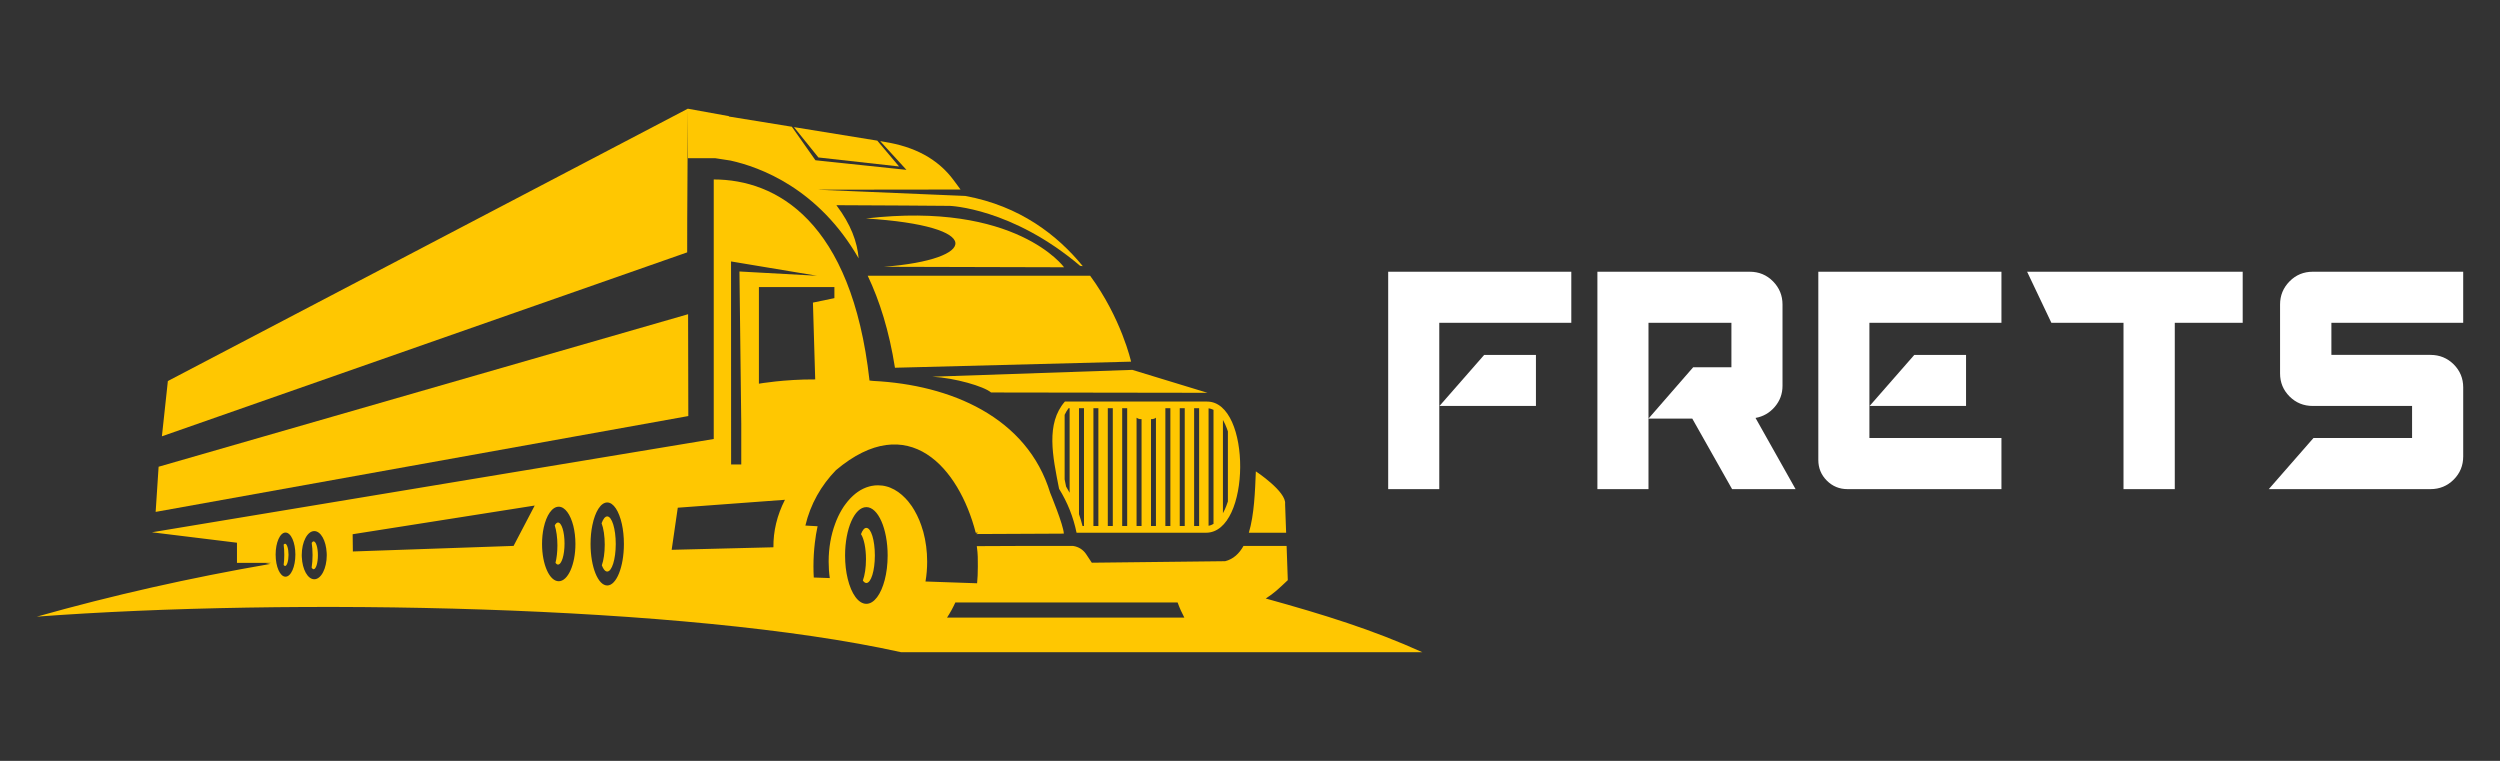 <?xml version="1.0" encoding="utf-8"?>
<!-- Generator: Adobe Illustrator 16.0.0, SVG Export Plug-In . SVG Version: 6.00 Build 0)  -->
<!DOCTYPE svg PUBLIC "-//W3C//DTD SVG 1.1//EN" "http://www.w3.org/Graphics/SVG/1.1/DTD/svg11.dtd">
<svg version="1.1" id="Calque_1" xmlns="http://www.w3.org/2000/svg" xmlns:xlink="http://www.w3.org/1999/xlink" x="0px" y="0px"
	 width="230px" height="70px" viewBox="0 0 230 70" enable-background="new 0 0 230 70" xml:space="preserve">
<rect x="0" y="0" width="230" height="70" fill="#333333" stroke="none"/>
<g>
	<g>
		<path fill="#FFFFFF" d="M127.713,25h16.847v4.7h-12.147V45h-4.7V25z M132.434,37.348l4.11-4.696h4.762v4.696H132.434z"/>
		<path fill="#FFFFFF" d="M161.508,38.45l3.684,6.55h-5.84l-3.663-6.489h-4.029l4.111-4.722h3.519V29.7h-7.629V45h-4.7V25h14.018
			c0.841,0,1.554,0.294,2.138,0.884c0.582,0.593,0.874,1.3,0.874,2.127V35.5c0,0.73-0.237,1.375-0.711,1.929
			C162.803,37.987,162.213,38.324,161.508,38.45z"/>
		<path fill="#FFFFFF" d="M184.133,25v4.7h-12.148v10.599h12.148V45h-14.162c-0.747,0-1.381-0.261-1.903-0.783
			c-0.522-0.523-0.783-1.155-0.783-1.904V25H184.133z M180.876,37.348h-8.87l4.109-4.696h4.761V37.348z"/>
		<path fill="#FFFFFF" d="M186.495,25h19.833v4.7h-6.248V45h-4.717V29.7h-6.635L186.495,25z"/>
		<path fill="#FFFFFF" d="M226.615,29.7h-12.127v2.951h9.117c0.84,0,1.549,0.291,2.135,0.87c0.584,0.585,0.875,1.29,0.875,2.119
			v6.348c0,0.842-0.291,1.552-0.875,2.136c-0.586,0.584-1.295,0.876-2.135,0.876h-14.877l4.109-4.701h9.074v-2.951h-9.135
			c-0.842,0-1.553-0.291-2.135-0.871c-0.584-0.584-0.875-1.289-0.875-2.118v-6.348c0-0.827,0.291-1.534,0.875-2.127
			c0.582-0.59,1.293-0.884,2.135-0.884h13.838V29.7z"/>
	</g>
	<g>
		<g>
			<g>
				<g>
					<g>
						<path fill-rule="evenodd" clip-rule="evenodd" fill="#FFC701" d="M67.198,14.77c2.701,0.592,8.097,2.553,11.798,9l0,0
							c-0.13-1.505-0.702-3.11-2.048-4.892c2.785,0,10.441,0.063,10.441,0.063s5.708,0.194,11.984,5.517l0.244,0.03
							c-2.337-2.863-5.796-5.543-10.811-6.461l-13.627-0.574l13.192-0.016l-0.617-0.836c-1.509-2.051-3.711-3.12-6.364-3.546
							l-0.411-0.071l2.414,2.643l-8.372-0.882l-2.17-3.084l-5.792-0.94v-0.035L63.279,10L15.444,35.054l-0.549,5.087l48.325-16.923
							c-0.01-3.741,0.058-9.452,0.06-13.218l0.01,4.556h2.521L67.198,14.77L67.198,14.77z M14.592,42.94l48.712-14.032
							c0.011,3.451,0.016,5.911,0.021,9.369L14.32,47.094L14.592,42.94z"/>
					</g>
				</g>
				<g>
					<g>
						<path fill-rule="evenodd" clip-rule="evenodd" fill="#FFC701" d="M89.767,49.012h0.22l-0.185,0.12l6.769-0.032l1.301-0.007
							c-0.02-0.771-1.247-3.731-1.247-3.731h-0.001c-2.123-7.011-9.204-9.965-16.291-10.317h-0.001l-0.336-0.036
							c-1.64-14.704-8.598-18.499-14.332-18.499v23.877L13.976,48.97l7.825,0.96v1.856h3.122l-0.496,0.097h0.438
							c-7.387,1.272-14.561,2.897-21.479,4.848C26.43,55.009,63.144,55.615,82.888,60h47.963c-4.571-2.063-9.018-3.446-14.401-4.937
							c0.758-0.479,1.232-0.937,2.027-1.688l-0.109-3.15h-3.966c-0.394,0.704-0.936,1.217-1.688,1.405l-12.268,0.139l-0.518-0.782
							c-0.275-0.415-0.697-0.686-1.209-0.762h-4.531l-4.322,0.019c0,0.005,0.001,0.01,0.002,0.022
							c0.103,0.759,0.092,1.16,0.092,1.832s-0.023,1.056-0.068,1.563l-4.747-0.164c0.101-0.582,0.153-1.197,0.153-1.829
							c0-0.965-0.127-1.891-0.354-2.738c-0.061-0.205-0.121-0.406-0.191-0.602c-0.051-0.152-0.11-0.3-0.168-0.445
							c-0.139-0.332-0.291-0.643-0.462-0.934c-0.074-0.128-0.15-0.248-0.229-0.369c-0.106-0.152-0.214-0.299-0.327-0.436
							c-0.085-0.104-0.176-0.206-0.268-0.301c-0.421-0.441-0.891-0.775-1.397-0.977l0,0h-0.001v-0.002l0,0h-0.001l0,0l0,0l0,0H81.9
							c-0.106-0.043-0.218-0.084-0.331-0.109h-0.001l0,0c-0.258-0.074-0.526-0.107-0.798-0.107c-0.194,0-0.387,0.018-0.576,0.055
							c-0.078,0.014-0.154,0.028-0.229,0.054c-0.374,0.103-0.727,0.271-1.06,0.506c-0.07,0.048-0.134,0.099-0.203,0.151
							c-0.322,0.262-0.626,0.574-0.898,0.944c-0.055,0.071-0.109,0.153-0.166,0.226c-0.258,0.389-0.492,0.822-0.687,1.298
							c-0.039,0.098-0.079,0.195-0.114,0.296c-0.383,1.029-0.601,2.218-0.601,3.49c0,0.521,0.034,1.026,0.104,1.515l-1.472-0.052
							c-0.021-0.34-0.029-0.686-0.029-1.033c0-0.738,0.045-1.461,0.128-2.158c0.059-0.525,0.146-1.032,0.252-1.526
							c-0.375-0.024-0.747-0.04-1.123-0.063c0.46-1.959,1.449-3.693,2.809-5.093C83.581,37.628,88.232,43.043,89.767,49.012
							L89.767,49.012z M80.709,12.939 M81.319,24.545c8.68-0.674,9.404-3.753-1.649-4.445c13.82-1.604,18.225,4.489,18.225,4.489
							L81.319,24.545L81.319,24.545z M102.011,29.613L102.011,29.613 M68.195,42.729h-0.933l-0.007-18.677l7.903,1.317l-7.129-0.392
							l0.167,14.025V42.729L68.195,42.729z M69.82,35.299v-8.891h3.399h1.559h0.998h0.989v1.021l-1.975,0.41l0.209,7.068
							C72.155,34.889,69.82,35.299,69.82,35.299L69.82,35.299z M111.09,36.138l-19.913-0.03c-0.649-0.564-3.327-1.338-5.397-1.451
							l18.394-0.629L111.09,36.138L111.09,36.138z M118.229,46.365l0.095,2.646h-3.43c0.497-1.663,0.571-3.818,0.644-5.647
							C115.539,43.364,118.373,45.236,118.229,46.365L118.229,46.365z M62.355,46.709c3.288-0.243,6.575-0.486,9.86-0.729
							c-0.733,1.431-1.076,2.892-1.061,4.37l-9.361,0.233L62.355,46.709L62.355,46.709z M79.705,48.565
							c0.434,0,0.782,1.134,0.782,2.537c0,1.394-0.348,2.535-0.782,2.535c-0.115,0-0.224-0.084-0.322-0.229
							c0.174-0.469,0.287-1.172,0.287-1.959c0-1.025-0.19-1.908-0.459-2.307C79.343,48.779,79.516,48.565,79.705,48.565
							L79.705,48.565z M51.338,48.072c0.331,0,0.599,0.859,0.599,1.929c0,1.068-0.268,1.938-0.599,1.938
							c-0.082,0-0.16-0.056-0.233-0.153c0.109-0.438,0.176-1,0.176-1.605c0-0.727-0.094-1.377-0.244-1.844
							C51.124,48.17,51.23,48.072,51.338,48.072L51.338,48.072z M55.866,47.51c0.429,0,0.783,1.134,0.783,2.535
							c0,1.404-0.354,2.537-0.783,2.537c-0.188,0-0.36-0.211-0.497-0.574c0.164-0.46,0.267-1.143,0.267-1.905
							c0-0.791-0.11-1.495-0.289-1.963C55.487,47.748,55.666,47.51,55.866,47.51L55.866,47.51z M28.854,49.807
							c0.217,0,0.393,0.574,0.393,1.277c0,0.711-0.176,1.284-0.393,1.284c-0.068,0-0.128-0.052-0.183-0.147
							c0.055-0.354,0.085-0.747,0.085-1.161c0-0.397-0.029-0.777-0.079-1.114C28.729,49.855,28.792,49.807,28.854,49.807
							L28.854,49.807z M26.228,50.024c0.174,0,0.316,0.455,0.316,1.022c0,0.563-0.143,1.023-0.316,1.023
							c-0.047,0-0.091-0.034-0.132-0.09c0.038-0.29,0.058-0.609,0.058-0.934c0-0.332-0.02-0.65-0.058-0.939
							C26.137,50.051,26.181,50.024,26.228,50.024L26.228,50.024z M47.249,50.223l-14.743,0.511l-0.042,0.005l-0.02-1.59
							l16.749-2.639L47.249,50.223L47.249,50.223z M54.499,48.311c0.254-1.24,0.77-2.084,1.367-2.084
							c0.577,0,1.083,0.797,1.345,1.976c0.122,0.552,0.188,1.173,0.188,1.843c0,2.109-0.688,3.818-1.532,3.818
							c-0.848,0-1.536-1.709-1.536-3.818C54.331,49.418,54.39,48.827,54.499,48.311L54.499,48.311z M50.021,48.546
							c0.247-1.142,0.775-1.929,1.382-1.929c0.576,0,1.082,0.719,1.345,1.771l0,0c0.121,0.49,0.191,1.06,0.191,1.656
							c0,1.897-0.69,3.43-1.536,3.43c-0.849,0-1.535-1.532-1.535-3.43C49.868,49.51,49.922,49.004,50.021,48.546L50.021,48.546
							L50.021,48.546z M30.053,50.854L30.053,50.854c0.007,0.069,0.009,0.146,0.009,0.218c0,1.222-0.515,2.219-1.149,2.219
							c-0.605,0-1.099-0.903-1.146-2.041c-0.002-0.057-0.007-0.121-0.007-0.178c0-1.223,0.519-2.213,1.152-2.213
							C29.508,48.859,29.997,49.734,30.053,50.854L30.053,50.854z M27.174,51.023c0,1.121-0.405,2.033-0.908,2.033
							c-0.5,0-0.908-0.912-0.908-2.033c0-1.123,0.408-2.028,0.908-2.028C26.77,48.995,27.174,49.9,27.174,51.023L27.174,51.023z
							 M77.747,51.103c0-2.462,0.877-4.448,1.958-4.448c1.081,0,1.959,1.986,1.959,4.448c0,0.827-0.098,1.602-0.272,2.261
							c-0.341,1.31-0.97,2.188-1.688,2.188c-0.738,0-1.385-0.932-1.715-2.305C77.832,52.611,77.747,51.879,77.747,51.103
							L77.747,51.103z M82.752,45.352l-0.026-0.016C82.734,45.341,82.741,45.347,82.752,45.352L82.752,45.352z M87.892,55.428
							h20.448c0.172,0.481,0.383,0.949,0.619,1.393H87.126C87.416,56.381,87.67,55.912,87.892,55.428L87.892,55.428z M97.97,36.944
							c4.361,0,8.718,0,13.078,0c4.104,0,4.059,12.067-0.094,12.067h-1.703H99.043c-0.295-1.449-0.844-2.811-1.608-4.041
							C96.846,41.986,96.198,38.975,97.97,36.944L97.97,36.944z M98.308,37.557h0.097v7.779c-0.104-0.194-0.214-0.386-0.326-0.575
							c-0.044-0.222-0.088-0.437-0.133-0.661v-5.937C98.046,37.947,98.167,37.746,98.308,37.557L98.308,37.557z M99.267,47.304
							v-9.747h0.46v10.834h-0.136C99.5,48.027,99.392,47.66,99.267,47.304L99.267,47.304z M100.594,48.391V37.557h0.457v10.834
							H100.594L100.594,48.391z M101.917,48.391V37.557h0.46v10.834H101.917L101.917,48.391z M103.241,48.391V37.557h0.46v10.834
							H103.241L103.241,48.391z M104.564,48.391v-9.963c0.11,0.083,0.246,0.133,0.398,0.133h0.061v9.83H104.564L104.564,48.391z
							 M105.891,48.391v-9.83h0.061c0.15,0,0.29-0.05,0.395-0.133v9.963H105.891L105.891,48.391z M107.214,48.391V37.557h0.46
							v10.834H107.214L107.214,48.391z M108.536,48.391V37.557h0.46v10.834H108.536L108.536,48.391z M109.859,48.391V37.557h0.46
							v10.834H109.859L109.859,48.391z M111.188,48.374V37.569c0.081,0.009,0.161,0.022,0.245,0.052
							c0.073,0.021,0.141,0.054,0.21,0.084v10.489c-0.094,0.056-0.191,0.103-0.293,0.138
							C111.295,48.348,111.241,48.365,111.188,48.374L111.188,48.374z M112.51,47.215v-8.583c0.15,0.269,0.27,0.534,0.355,0.769
							c0.037,0.096,0.07,0.191,0.101,0.289v6.444c-0.042,0.145-0.092,0.286-0.15,0.425C112.738,46.759,112.636,46.992,112.51,47.215
							z"/>
					</g>
				</g>
			</g>
			<g>
				<path fill-rule="evenodd" clip-rule="evenodd" fill="#FFC701" d="M79.831,25.37h20.463c2.881,3.926,3.766,7.902,3.766,7.902
					l-21.724,0.56C81.806,30.455,80.924,27.67,79.831,25.37L79.831,25.37z"/>
			</g>
			<g>
				<path fill-rule="evenodd" clip-rule="evenodd" fill="#FFC701" d="M102.011,29.613c-0.581-1.243-1.268-2.437-2.023-3.514
					C100.768,27.206,101.44,28.395,102.011,29.613"/>
			</g>
			<g>
				<polyline fill-rule="evenodd" clip-rule="evenodd" fill="#FFC701" points="80.709,12.939 80.709,12.939 73.045,11.695 
					75.292,14.486 82.714,15.316 80.709,12.939 				"/>
			</g>
		</g>
	</g>
</g>
</svg>
